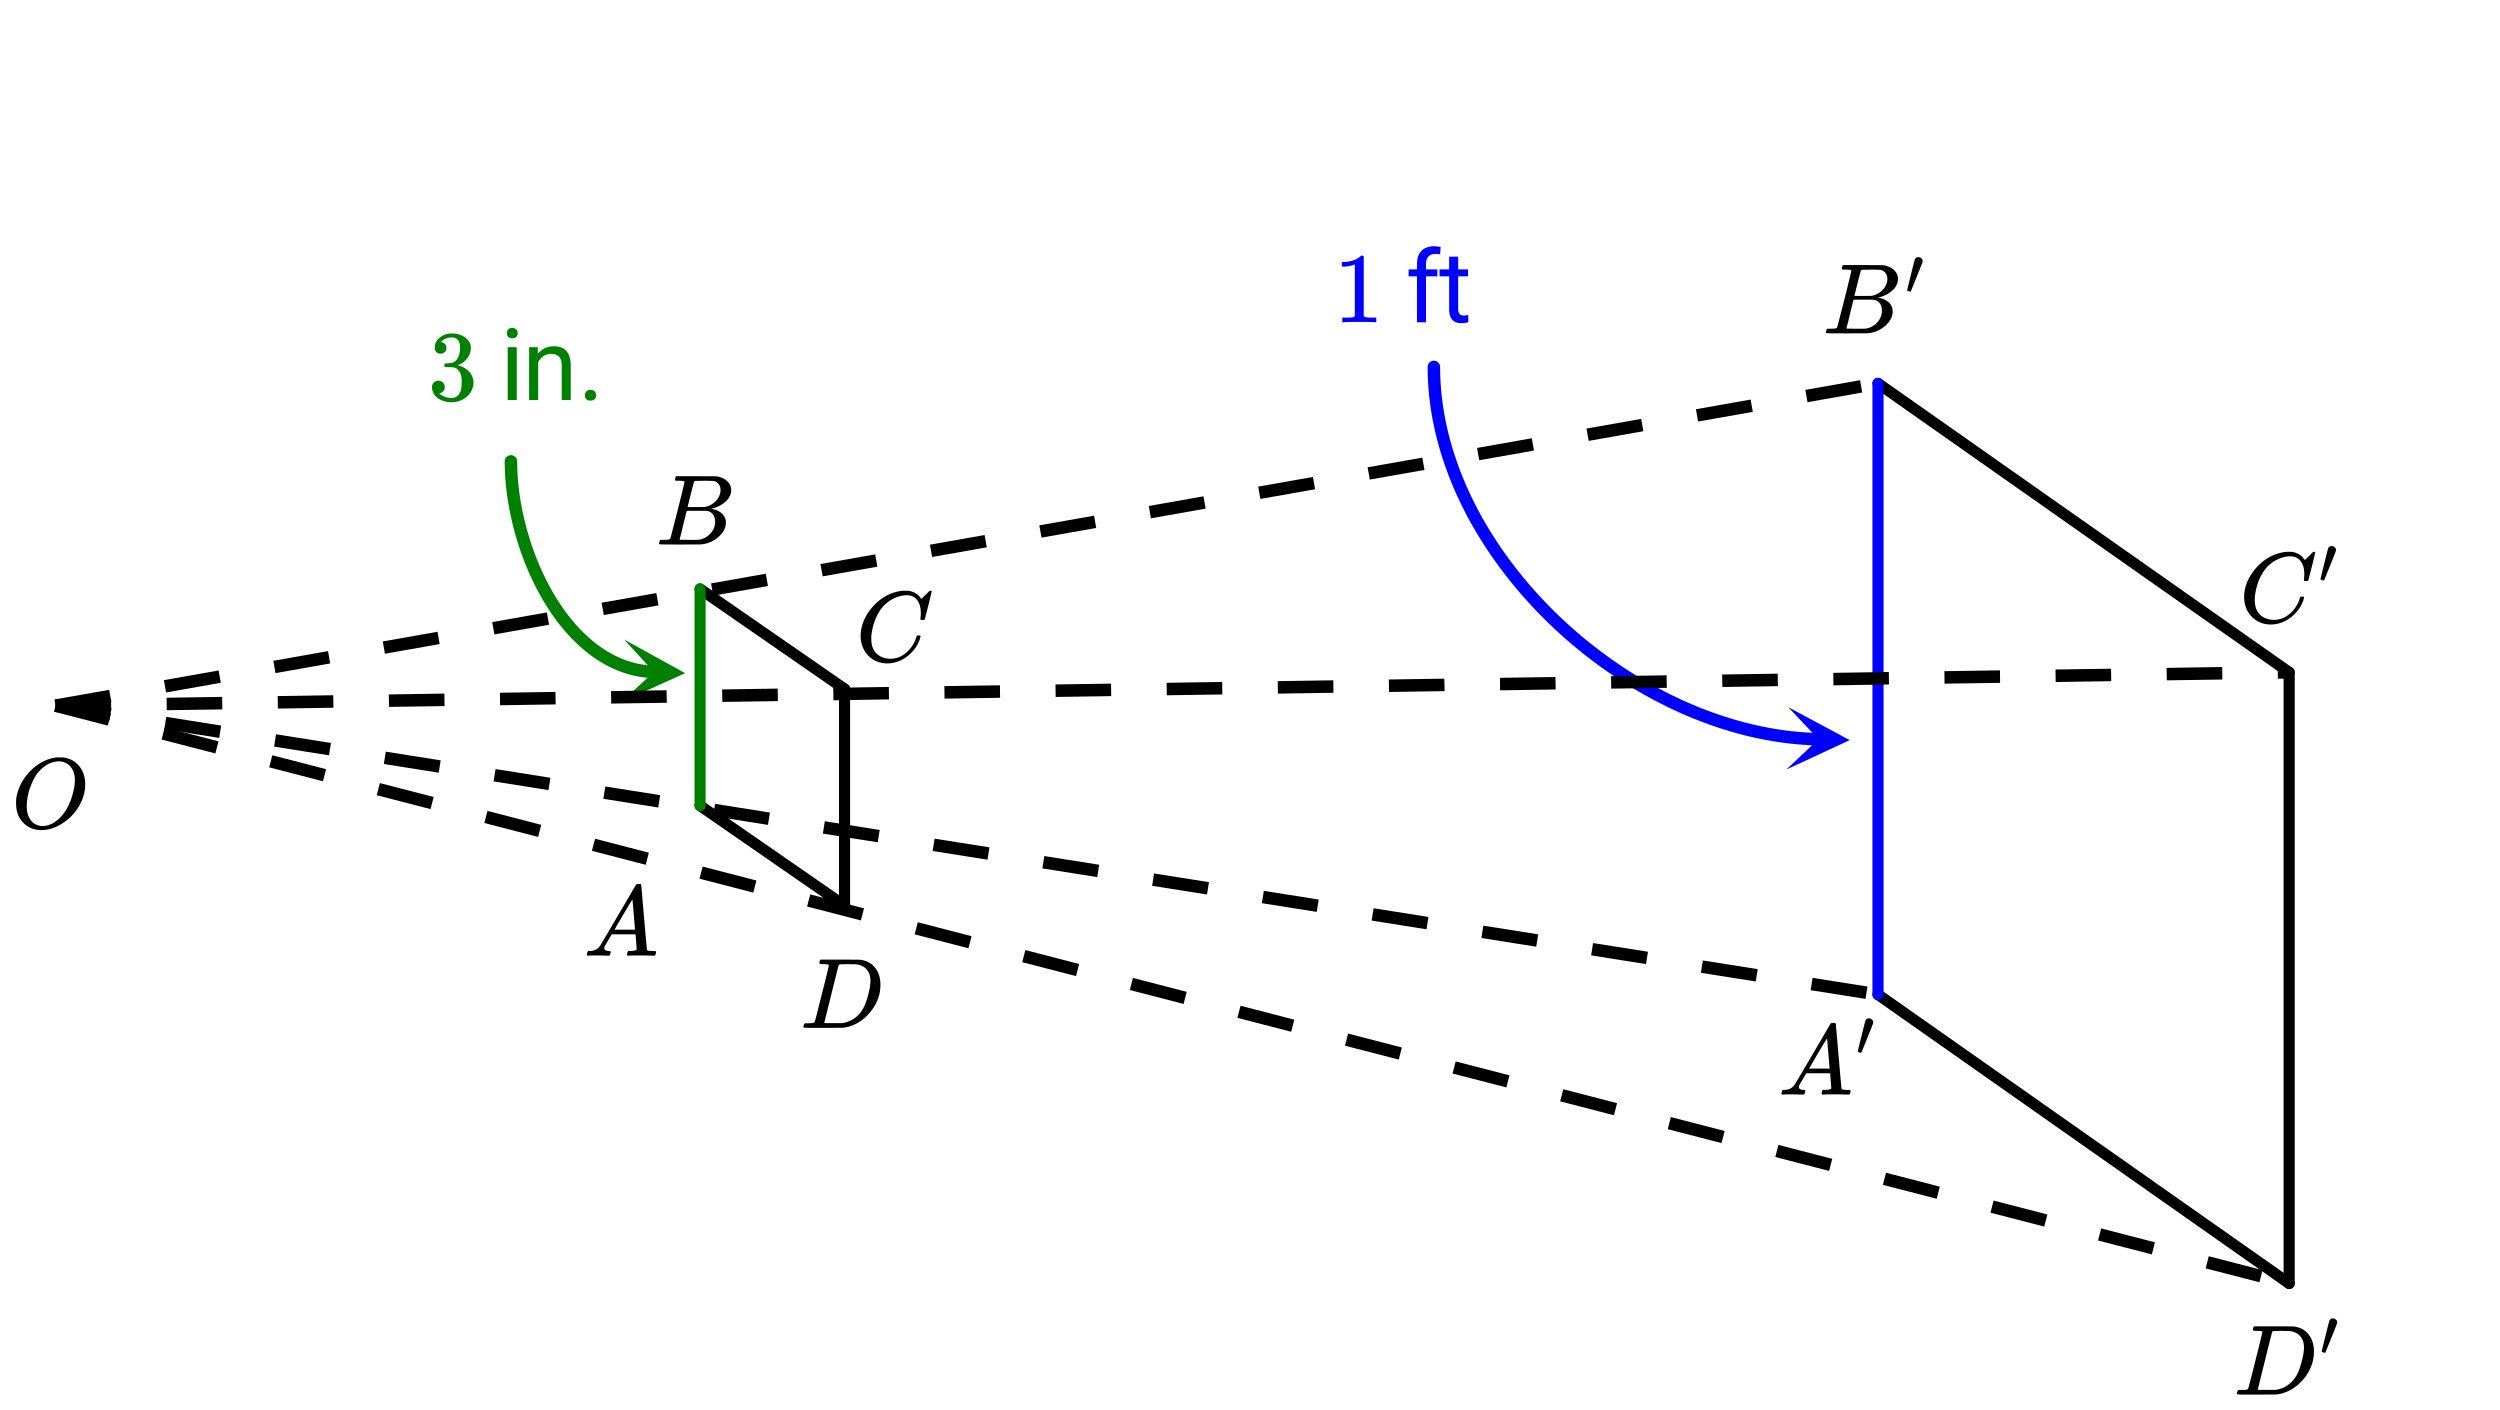 <svg xmlns="http://www.w3.org/2000/svg" xmlns:xlink="http://www.w3.org/1999/xlink" width="449.28" height="253.44" viewBox="0 0 336.96 190.08"><defs><symbol overflow="visible" id="f"><path d="M6.188-9.5h.234c.344 0 .555.008.64.016.883.125 1.594.515 2.125 1.171.532.649.797 1.465.797 2.454 0 1.21-.39 2.359-1.171 3.453A6.656 6.656 0 0 1 6.937-.625C6-.008 5.051.297 4.095.297c-.961 0-1.758-.305-2.39-.922C1.015-1.289.671-2.18.671-3.297c0-.312.004-.508.015-.594.165-1.238.688-2.375 1.563-3.406.25-.289.52-.562.813-.812 1-.82 2.039-1.286 3.124-1.391zm2.406 3.078c0-.676-.156-1.234-.469-1.672a1.976 1.976 0 0 0-1.281-.828 1.743 1.743 0 0 0-.422-.047c-.188 0-.356.024-.5.063-.563.094-1.09.344-1.578.75-.211.156-.461.402-.75.734-.406.531-.758 1.215-1.047 2.047a7.418 7.418 0 0 0-.438 2.469c0 .648.13 1.195.391 1.64.258.45.617.75 1.078.907a2.1 2.1 0 0 0 .656.109c.551 0 1.094-.172 1.625-.516 1.063-.707 1.844-1.859 2.344-3.453.258-.851.39-1.586.39-2.203zm0 0"/></symbol><symbol overflow="visible" id="g"><path d="M.563 0C.5-.063.469-.11.469-.14c0-.04.015-.118.047-.235.03-.113.054-.18.078-.203L.64-.625h.203c.625-.02 1.082-.242 1.375-.672.05-.05.863-1.422 2.437-4.11A452.554 452.554 0 0 0 7.046-9.5c.052-.07.095-.113.126-.125.039-.02.144-.031.312-.031h.235c.05.086.078.133.078.14l.375 4.344c.25 2.906.383 4.375.406 4.406.04.094.332.141.875.141.094 0 .16.008.203.016.04 0 .07.011.094.03a.111.111 0 0 1 .047.095.983.983 0 0 1-.047.187 1.032 1.032 0 0 1-.078.25C9.648-.016 9.594 0 9.5 0c-.168 0-.438-.004-.813-.016-.374-.007-.671-.015-.89-.015-.844 0-1.399.011-1.656.031h-.172a.365.365 0 0 1-.094-.11c0-.019.016-.1.047-.25.031-.124.055-.195.078-.218l.047-.047h.281c.477-.008.766-.082.86-.219L7.03-2.875H3.813l-.454.781c-.324.543-.492.836-.5.875a.524.524 0 0 0-.046.203c0 .23.203.36.609.391.176 0 .265.047.265.14a.583.583 0 0 1-.046.188.754.754 0 0 1-.094.25C3.523-.016 3.473 0 3.39 0c-.157 0-.403-.004-.735-.016-.336-.007-.586-.015-.75-.015C1.258-.031.848-.02.672 0zm6.39-3.5c0-.102-.058-.805-.172-2.11-.105-1.3-.164-1.956-.172-1.968L6.25-7c-.148.242-.434.719-.86 1.438L4.189-3.5H6.952zm0 0"/></symbol><symbol overflow="visible" id="i"><path d="M3.89-8.469c0-.008-.007-.02-.015-.031a.084.084 0 0 0-.047-.016.311.311 0 0 1-.062-.03.156.156 0 0 0-.079-.017c-.03-.007-.062-.015-.093-.015h-.219a.516.516 0 0 0-.125-.016h-.531c-.043-.008-.074-.039-.094-.094-.012-.019-.008-.097.016-.234.039-.164.082-.258.125-.281h1.75c2.332 0 3.562.008 3.687.015.613.094 1.098.313 1.453.657.352.344.531.746.531 1.203 0 .312-.085.617-.25.906-.199.367-.515.695-.953.984-.437.293-.89.485-1.359.579l-.14.046c.593.086 1.07.293 1.437.625.363.336.547.747.547 1.235 0 .648-.297 1.258-.89 1.828a4.026 4.026 0 0 1-2.47 1.11C6.047-.005 5.098 0 3.266 0 1.46 0 .55-.008.53-.031.488-.051.47-.086.47-.141c0-.062.008-.125.031-.187.04-.164.086-.258.14-.281a.954.954 0 0 1 .204-.016h.078c.238 0 .504-.008.797-.031.133-.031.222-.086.265-.172.02-.031.344-1.274.97-3.735.624-2.468.937-3.769.937-3.906zm4.86 1.14c0-.312-.078-.57-.234-.78a1.131 1.131 0 0 0-.625-.438c-.063-.02-.48-.035-1.25-.047-.18 0-.368.008-.563.016h-.64c-.125.012-.211.043-.25.094-.024.043-.172.609-.454 1.703-.273 1.093-.414 1.672-.421 1.734h1.093c.727 0 1.145-.004 1.25-.016.375-.07.723-.222 1.047-.453.332-.226.586-.504.766-.828.187-.332.281-.66.281-.984zm-.734 4.235c0-.394-.106-.722-.313-.984a1.208 1.208 0 0 0-.797-.453c-.054-.008-.43-.016-1.125-.016-1.062 0-1.593.008-1.593.016 0 .023-.086.351-.25.984a121.9 121.9 0 0 0-.454 1.906l-.25.938c0 .043.051.062.157.062.113 0 .476.008 1.093.016.801 0 1.235-.004 1.297-.016.582-.062 1.098-.32 1.547-.78a2.279 2.279 0 0 0 .688-1.673zm0 0"/></symbol><symbol overflow="visible" id="j"><path d="M8.781-6.484c0-.75-.168-1.336-.5-1.766-.324-.426-.793-.64-1.406-.64-.48 0-.996.117-1.547.343-.969.418-1.73 1.117-2.281 2.094-.492.867-.805 1.887-.938 3.062V-3c0 1.031.336 1.773 1.016 2.219.438.304.969.453 1.594.453.343 0 .718-.07 1.125-.219.531-.219 1.008-.57 1.437-1.062.426-.5.723-1.04.89-1.625.032-.114.056-.18.079-.204.031-.019.102-.03.219-.03.187 0 .281.038.281.109 0 .023-.012.07-.031.14-.211.805-.64 1.524-1.297 2.156C6.773-.425 6.05-.016 5.25.173a3.756 3.756 0 0 1-.953.125C3.367.297 2.594.03 1.969-.5A3.566 3.566 0 0 1 .766-2.516a3.733 3.733 0 0 1-.094-.875c0-1.082.336-2.132 1.015-3.156a7.267 7.267 0 0 1 1.5-1.64 6.098 6.098 0 0 1 1.97-1.063c.53-.164 1.015-.25 1.452-.25.32 0 .508.008.563.016.539.093.992.32 1.36.671l.109.141c.05.074.097.137.14.188.04.054.067.078.078.078.032 0 .149-.114.36-.344.062-.05.129-.113.203-.188l.219-.218a.722.722 0 0 1 .14-.14l.203-.204h.079c.124 0 .187.031.187.094 0 .031-.148.648-.438 1.844a166.04 166.04 0 0 0-.484 1.89.239.239 0 0 1-.078.094.858.858 0 0 1-.234.016h-.204a.936.936 0 0 1-.093-.094c0-.008.008-.086.031-.235.02-.175.031-.375.031-.593zm0 0"/></symbol><symbol overflow="visible" id="k"><path d="M3.875-8.469c0-.008-.008-.02-.016-.031a.084.084 0 0 0-.046-.016c-.012-.007-.028-.02-.047-.03a.291.291 0 0 0-.094-.017c-.031-.007-.063-.015-.094-.015H3.36a.516.516 0 0 0-.125-.016h-.14c-.305 0-.465-.031-.485-.094-.011-.019-.007-.093.016-.218.05-.176.094-.274.125-.297h2.688c1.5 0 2.335.008 2.515.015.176 0 .36.028.547.079.707.156 1.27.527 1.688 1.109.425.586.64 1.313.64 2.188 0 .449-.055.89-.156 1.328-.262 1.011-.79 1.933-1.578 2.765-.906.93-1.946 1.485-3.11 1.672l-.187.031L3.187 0h-1.5C.883 0 .478-.02.47-.063v-.015C.445-.118.438-.141.438-.141c0-.02.015-.086.046-.203.04-.133.079-.21.11-.234.031-.031.133-.047.312-.047.239 0 .508-.008.813-.031.125-.031.207-.086.25-.172.031-.031.351-1.274.968-3.735.626-2.468.938-3.769.938-3.906zm5.61 2.14c0-.663-.18-1.19-.532-1.577-.355-.383-.844-.61-1.469-.672h-.593c-.157-.008-.305-.016-.438-.016-.137 0-.281.008-.437.016h-.563c-.125.012-.21.055-.25.125-.023.031-.351 1.328-.984 3.89-.637 2.555-.953 3.84-.953 3.86 0 .043.05.062.156.062h2.25c.851-.132 1.57-.492 2.156-1.078.32-.332.586-.71.797-1.14.207-.426.398-.993.578-1.704.188-.718.281-1.304.281-1.765zm0 0"/></symbol><symbol overflow="visible" id="h"><path d="M1.781-5.031c.157 0 .29.058.407.172a.485.485 0 0 1 .171.359.547.547 0 0 1-.03.14c0 .044-.263.712-.782 2C1.023-1.065.757-.413.75-.405c-.012.011-.027.015-.047.015A.734.734 0 0 1 .5-.437C.344-.488.266-.523.266-.547c0-.039.164-.734.5-2.078.332-1.352.515-2.063.546-2.125.083-.188.239-.281.47-.281zm0 0"/></symbol><symbol overflow="visible" id="l"><path d="M1.719-6.25c-.25 0-.446-.07-.578-.219a.863.863 0 0 1-.204-.593c0-.508.196-.938.594-1.282a2.566 2.566 0 0 1 1.407-.625h.203c.312 0 .507.008.593.016.301.043.602.137.907.281.593.305.968.727 1.125 1.266.02.093.03.218.03.375 0 .523-.167.996-.5 1.422-.323.418-.73.714-1.218.89-.055.024-.055.04 0 .047.008 0 .05.012.125.031.55.157 1.016.446 1.39.86.376.418.563.89.563 1.422 0 .367-.086.718-.25 1.062-.218.461-.574.84-1.062 1.14-.492.302-1.04.454-1.64.454-.595 0-1.122-.125-1.579-.375-.46-.25-.766-.586-.922-1.016a1.45 1.45 0 0 1-.14-.656c0-.25.082-.453.25-.61a.831.831 0 0 1 .609-.25c.25 0 .453.087.61.25.163.169.25.372.25.61 0 .21-.063.39-.188.547a.768.768 0 0 1-.469.281l-.094.031c.489.407 1.047.61 1.672.61.5 0 .875-.239 1.125-.719.156-.29.234-.742.234-1.36v-.265c0-.852-.292-1.426-.875-1.719-.124-.05-.398-.082-.812-.093l-.563-.016-.046-.031c-.024-.02-.032-.086-.032-.204 0-.113.008-.18.032-.203.03-.03.054-.046.078-.046.25 0 .508-.02.781-.063.395-.05.695-.27.906-.656.207-.395.313-.867.313-1.422 0-.582-.157-.973-.469-1.172a1.131 1.131 0 0 0-.64-.188c-.45 0-.844.122-1.188.36l-.125.094a.671.671 0 0 0-.094.109l-.047.047a.88.88 0 0 0 .094.031c.176.024.328.11.453.266.125.148.188.32.188.515a.715.715 0 0 1-.235.547.76.76 0 0 1-.562.219zm0 0"/></symbol><symbol overflow="visible" id="q"><path d="M5.61 0c-.157-.031-.872-.047-2.141-.047C2.207-.047 1.5-.03 1.344 0h-.157v-.625h.344c.52 0 .86-.008 1.016-.031.07-.008.18-.067.328-.172v-6.969c-.023 0-.059.016-.11.047a4.134 4.134 0 0 1-1.39.25h-.25v-.625h.25c.758-.02 1.39-.188 1.89-.5a2.46 2.46 0 0 0 .422-.313c.008-.03.063-.046.157-.046a.36.36 0 0 1 .234.078v8.078c.133.137.43.203.89.203h.798V0zm0 0"/></symbol><symbol overflow="visible" id="n"><path d="M2.25 0H1.031v-7.125H2.25zM.922-9.016c0-.195.062-.363.187-.5.125-.132.301-.203.532-.203.238 0 .421.07.546.203a.716.716 0 0 1 .188.5c0 .2-.063.368-.188.5-.124.125-.308.188-.546.188-.23 0-.407-.063-.532-.188a.703.703 0 0 1-.187-.5zm0 0"/></symbol><symbol overflow="visible" id="o"><path d="M2.078-7.125l.031.89C2.66-6.91 3.375-7.25 4.25-7.25c1.5 0 2.258.852 2.281 2.547V0H5.313v-4.719c-.012-.508-.133-.883-.36-1.125-.23-.25-.59-.375-1.078-.375a1.8 1.8 0 0 0-1.047.313c-.293.21-.523.484-.687.828V0H.92v-7.125zm0 0"/></symbol><symbol overflow="visible" id="p"><path d="M.953-.64c0-.208.063-.38.188-.516.125-.145.312-.219.562-.219.25 0 .438.074.563.219a.713.713 0 0 1 .203.515.7.7 0 0 1-.203.516c-.125.133-.313.203-.563.203-.25 0-.437-.07-.562-.203a.722.722 0 0 1-.188-.516zm0 0"/></symbol><symbol overflow="visible" id="r"><path d="M1.516 0v-6.188H.39v-.937h1.125v-.734c0-.758.203-1.348.609-1.766.414-.414.992-.625 1.734-.625.282 0 .563.04.844.11l-.062.984c-.211-.04-.43-.063-.657-.063-.398 0-.703.121-.921.36-.22.23-.329.558-.329.984v.75h1.532v.938H2.734V0zm0 0"/></symbol><symbol overflow="visible" id="s"><path d="M2.578-8.844v1.719h1.328v.938H2.578v4.421c0 .282.055.496.172.641.125.148.328.219.61.219.132 0 .328-.024.578-.078V0A3.824 3.824 0 0 1 3 .125c-.543 0-.953-.16-1.234-.484-.274-.332-.407-.801-.407-1.407v-4.421H.063v-.938h1.296v-1.719zm0 0"/></symbol><clipPath id="a"><path d="M0 0h336.96v189.469H0zm0 0"/></clipPath><clipPath id="b"><path d="M83 86h10v9H83zm0 0"/></clipPath><clipPath id="c"><path d="M84.102 86.184l18.937.77-.766 18.937-18.941-.766zm0 0"/></clipPath><clipPath id="d"><path d="M240 95h10v9h-10zm0 0"/></clipPath><clipPath id="e"><path d="M241.012 95.305l18.945.543-.547 18.949-18.945-.547zm0 0"/></clipPath></defs><g clip-path="url(#a)" fill="#fff"><path d="M0 0h337v190.219H0zm0 0"/><path d="M0 0h337v190.219H0zm0 0"/></g><path d="M94.36 79.383l19.472 13.48" fill="red" stroke-width="1.498" stroke-linecap="round" stroke="#000"/><path d="M113.832 92.863v29.207" fill="none" stroke-width="1.498" stroke-linecap="round" stroke="#000"/><path d="M113.832 122.07L94.36 108.59" fill="red" stroke-width="1.498" stroke-linecap="round" stroke="#000"/><path d="M94.36 108.59V79.383" fill="none" stroke-width="1.498" stroke-linecap="round" stroke="green"/><path d="M253.125 51.672l55.418 38.945" fill="red" stroke-width="1.498" stroke-linecap="round" stroke="#000"/><path d="M308.543 90.617v82.375" fill="none" stroke-width="1.498" stroke-linecap="round" stroke="#000"/><path d="M308.543 172.992l-55.418-38.941" fill="red" stroke-width="1.498" stroke-linecap="round" stroke="#000"/><path d="M253.125 134.05V51.673" fill="none" stroke-width="1.498" stroke-linecap="round" stroke="#00f"/><path d="M68.863 62.188l.004.363.008.367.012.367.015.371.02.375.023.371.063.758.039.38.043.378.047.383.05.387.06.382.058.387.062.387.07.386.149.774.082.39.086.387.09.39.094.388.097.39.102.387.105.387.227.773.117.387.125.383.125.386.129.38.137.382.136.379.145.379.144.375.305.75.16.371.16.367.168.367.168.364.176.363.176.36.18.355.375.703.191.348.195.343.2.34.203.336.207.332.21.332.215.324.215.32.223.321.226.312.227.31.23.304.239.3.238.294.242.292.242.286.25.277.254.277.254.27.262.262.262.257.265.254.27.246.27.243.277.234.277.23.281.223.285.215.29.21.585.4.297.187.305.18.3.175.31.168.308.16.316.153.313.144.32.137.324.129.325.121.328.113.332.102.332.097.336.086.34.079.343.07.344.062.348.051.351.043.356.035.355.024.36.011" fill="none" stroke-width="1.685" stroke-linecap="round" stroke-linejoin="round" stroke="green"/><g clip-path="url(#b)"><g clip-path="url(#c)"><path d="M84.102 86.184l8.246 4.55-8.59 3.871 4.379-4.039zm0 0" fill="green"/></g></g><path d="M193.262 49.457l.008.762.023.765.043.762.055.758.07.762.09.757.101.758.118.758.132.754.149.754.16.75.176.75.191.746.203.746.219.742.234.739.247.738.257.73.274.735.285.726.297.723.308.723.325.718.336.711.347.711.36.707.37.7.383.699.399.691.402.688.418.683.43.68.437.672.45.668.46.664.47.656.48.652.492.649.5.64.508.633.52.63.527.62.535.613.547.61.554.601.563.594.57.59.582.582.586.57.598.567.601.558.61.551.617.543.625.535.633.524.636.52.649.507.648.5.66.492.665.485.668.472.675.465.684.457.684.445.695.434.695.43.703.414.703.406.711.395.715.386.723.375.722.367.727.352.73.344.735.332.738.32.742.309.743.297.746.285.75.273.75.262.754.25.757.238.758.227.758.21.762.204.765.187.762.172.766.16.765.149.766.137.77.12.765.106.766.094.77.078.765.066.77.051.765.04.766.019" fill="none" stroke-width="1.685" stroke-linecap="round" stroke-linejoin="round" stroke="#00f"/><g clip-path="url(#d)"><g clip-path="url(#e)"><path d="M241.012 95.305l8.297 4.453-8.543 3.965 4.336-4.086zm0 0" fill="#00f"/></g></g><path d="M7.621 94.277l7.395 1.172-.262 1.664-7.399-1.172m15.06.68l7.394 1.172-.262 1.664-7.399-1.172m15.059.684l7.395 1.172-.262 1.664-7.399-1.172m15.059.68l7.395 1.171-.262 1.664-7.399-1.171m15.059.68l7.394 1.175-.261 1.664-7.399-1.176m15.059.684l7.398 1.172-.265 1.664-7.399-1.172m15.059.68l7.398 1.172-.265 1.664-7.399-1.172m15.059.683l7.398 1.172-.265 1.664-7.399-1.172m15.059.68l7.398 1.172-.265 1.664-7.395-1.172m15.055.68l7.398 1.172-.265 1.668-7.395-1.176m15.055.683l7.398 1.172-.265 1.664-7.395-1.171m15.055.68l7.398 1.171-.265 1.664-7.395-1.172m15.055.68l7.398 1.176-.265 1.664-7.395-1.176m15.055.684l7.398 1.171-.266 1.665-7.394-1.172m15.055.68l7.398 1.171-.266 1.664-7.394-1.172m15.055.684l7.398 1.172-.266 1.664-7.394-1.172m15.055.68l7.398 1.172-.266 1.664-7.394-1.172"/><path d="M7.7 94.293l7.25 1.875-.423 1.633-7.25-1.875M22.2 98.043l7.25 1.879-.422 1.629-7.25-1.875m14.922 2.12l7.25 1.876-.422 1.633-7.25-1.88m14.922 2.122l7.254 1.875-.426 1.633-7.25-1.875m14.926 2.117l7.25 1.879-.422 1.629-7.25-1.875m14.922 2.12l7.25 1.876-.422 1.633-7.25-1.88m14.922 2.122l7.25 1.875-.422 1.633-7.25-1.875m14.922 2.117l7.25 1.879-.422 1.629-7.25-1.875m14.922 2.12l7.25 1.876-.422 1.632-7.25-1.878m14.922 2.12l7.25 1.876-.422 1.632-7.25-1.875m14.922 2.122l7.25 1.875-.422 1.629-7.25-1.875m14.922 2.12l7.25 1.876-.422 1.632-7.25-1.879m14.922 2.122l7.25 1.875-.422 1.632-7.25-1.875m14.922 2.121l7.254 1.875-.426 1.63-7.25-1.876m14.926 2.121l7.25 1.875-.422 1.633-7.25-1.879m14.922 2.121l7.25 1.875-.422 1.633-7.25-1.875m14.922 2.121l7.25 1.875-.422 1.63-7.25-1.876m14.922 2.121l7.25 1.875-.422 1.633-7.25-1.875m14.922 2.117l7.25 1.875-.422 1.633-7.25-1.875m14.922 2.121l7.25 1.875-.422 1.63-7.25-1.876m14.922 2.121l7.25 1.875-.422 1.633-7.25-1.875"/><path d="M7.477 94.266l7.488-.11.023 1.684-7.488.113m14.953-1.91l7.488-.113.024 1.687-7.488.11M37.43 93.82l7.488-.113.023 1.684-7.488.113m14.953-1.906l7.489-.114.023 1.684-7.488.113m14.949-1.91l7.488-.11.028 1.684-7.489.114m14.95-1.91l7.488-.114.027 1.688-7.488.109m14.949-1.906l7.488-.114.028 1.688-7.489.11m14.95-1.907l7.488-.113.027 1.683-7.488.114m14.95-1.91l7.487-.11.024 1.684-7.488.113m14.953-1.91l7.488-.11.023 1.684-7.488.113m14.953-1.91l7.489-.113.023 1.687-7.488.11m14.953-1.906l7.488-.114.024 1.684-7.489.113m14.953-1.906l7.485-.113.027 1.683-7.488.114m14.95-1.91l7.487-.11.028 1.684-7.489.113m14.95-1.91l7.488-.114.027 1.688-7.488.11m14.95-1.907l7.487-.113.028 1.687-7.488.11m14.949-1.907l7.488-.113.023 1.684-7.484.113m14.95-1.91l7.488-.11.023 1.684-7.488.113m14.953-1.91l7.488-.11.024 1.684-7.489.114m14.953-1.91l7.489-.114.023 1.688-7.488.11M307 89.796l1.531-.024.024 1.684-1.532.023"/><path d="M7.344 94.277l7.37-1.3.298 1.656-7.375 1.305m14.453-4.266l7.375-1.305.293 1.66-7.375 1.305m14.457-4.27l7.375-1.304.293 1.66-7.375 1.305m14.457-4.266l7.375-1.305.293 1.657-7.375 1.304m14.457-4.265l7.37-1.305.298 1.66-7.375 1.305m14.453-4.27l7.375-1.304.293 1.66-7.375 1.304m14.457-4.265l7.375-1.305.293 1.656-7.375 1.305m14.457-4.266l7.375-1.304.293 1.66-7.375 1.305m14.453-4.27l7.375-1.305.293 1.66-7.371 1.305m14.453-4.265l7.375-1.305.293 1.656-7.375 1.305m14.457-4.266l7.375-1.304.293 1.66-7.375 1.304m14.457-4.27l7.375-1.304.293 1.66-7.375 1.305m14.453-4.266l7.375-1.304.293 1.66-7.371 1.3m14.453-4.265l7.375-1.305.293 1.66-7.375 1.305m14.457-4.27l7.375-1.304.293 1.66-7.375 1.305m14.457-4.266l7.371-1.305.297 1.66-7.375 1.301m14.453-4.265l7.375-1.305.293 1.66-7.375 1.305"/><use xlink:href="#f" x="1.498" y="111.584"/><use xlink:href="#g" x="78.633" y="128.809"/><use xlink:href="#g" x="239.644" y="147.531"/><use xlink:href="#h" x="250.129" y="142.289"/><use xlink:href="#i" x="88.369" y="73.391"/><use xlink:href="#j" x="115.329" y="89.118"/><use xlink:href="#k" x="107.84" y="138.544"/><use xlink:href="#i" x="245.636" y="44.933"/><use xlink:href="#h" x="256.787" y="39.691"/><use xlink:href="#j" x="301.802" y="83.876"/><use xlink:href="#h" x="312.497" y="78.633"/><use xlink:href="#k" x="301.053" y="187.971"/><use xlink:href="#h" x="312.661" y="182.729"/><use xlink:href="#l" x="57.664" y="53.92" fill="green"/><use xlink:href="#m" x="64.404" y="53.92" fill="green"/><use xlink:href="#n" x="67.4" y="53.92" fill="green"/><use xlink:href="#o" x="70.396" y="53.92" fill="green"/><use xlink:href="#p" x="77.884" y="53.92" fill="green"/><use xlink:href="#q" x="179.733" y="43.436" fill="#00f"/><use xlink:href="#m" x="186.473" y="43.436" fill="#00f"/><use xlink:href="#r" x="189.469" y="43.436" fill="#00f"/><use xlink:href="#s" x="193.962" y="43.436" fill="#00f"/></svg>